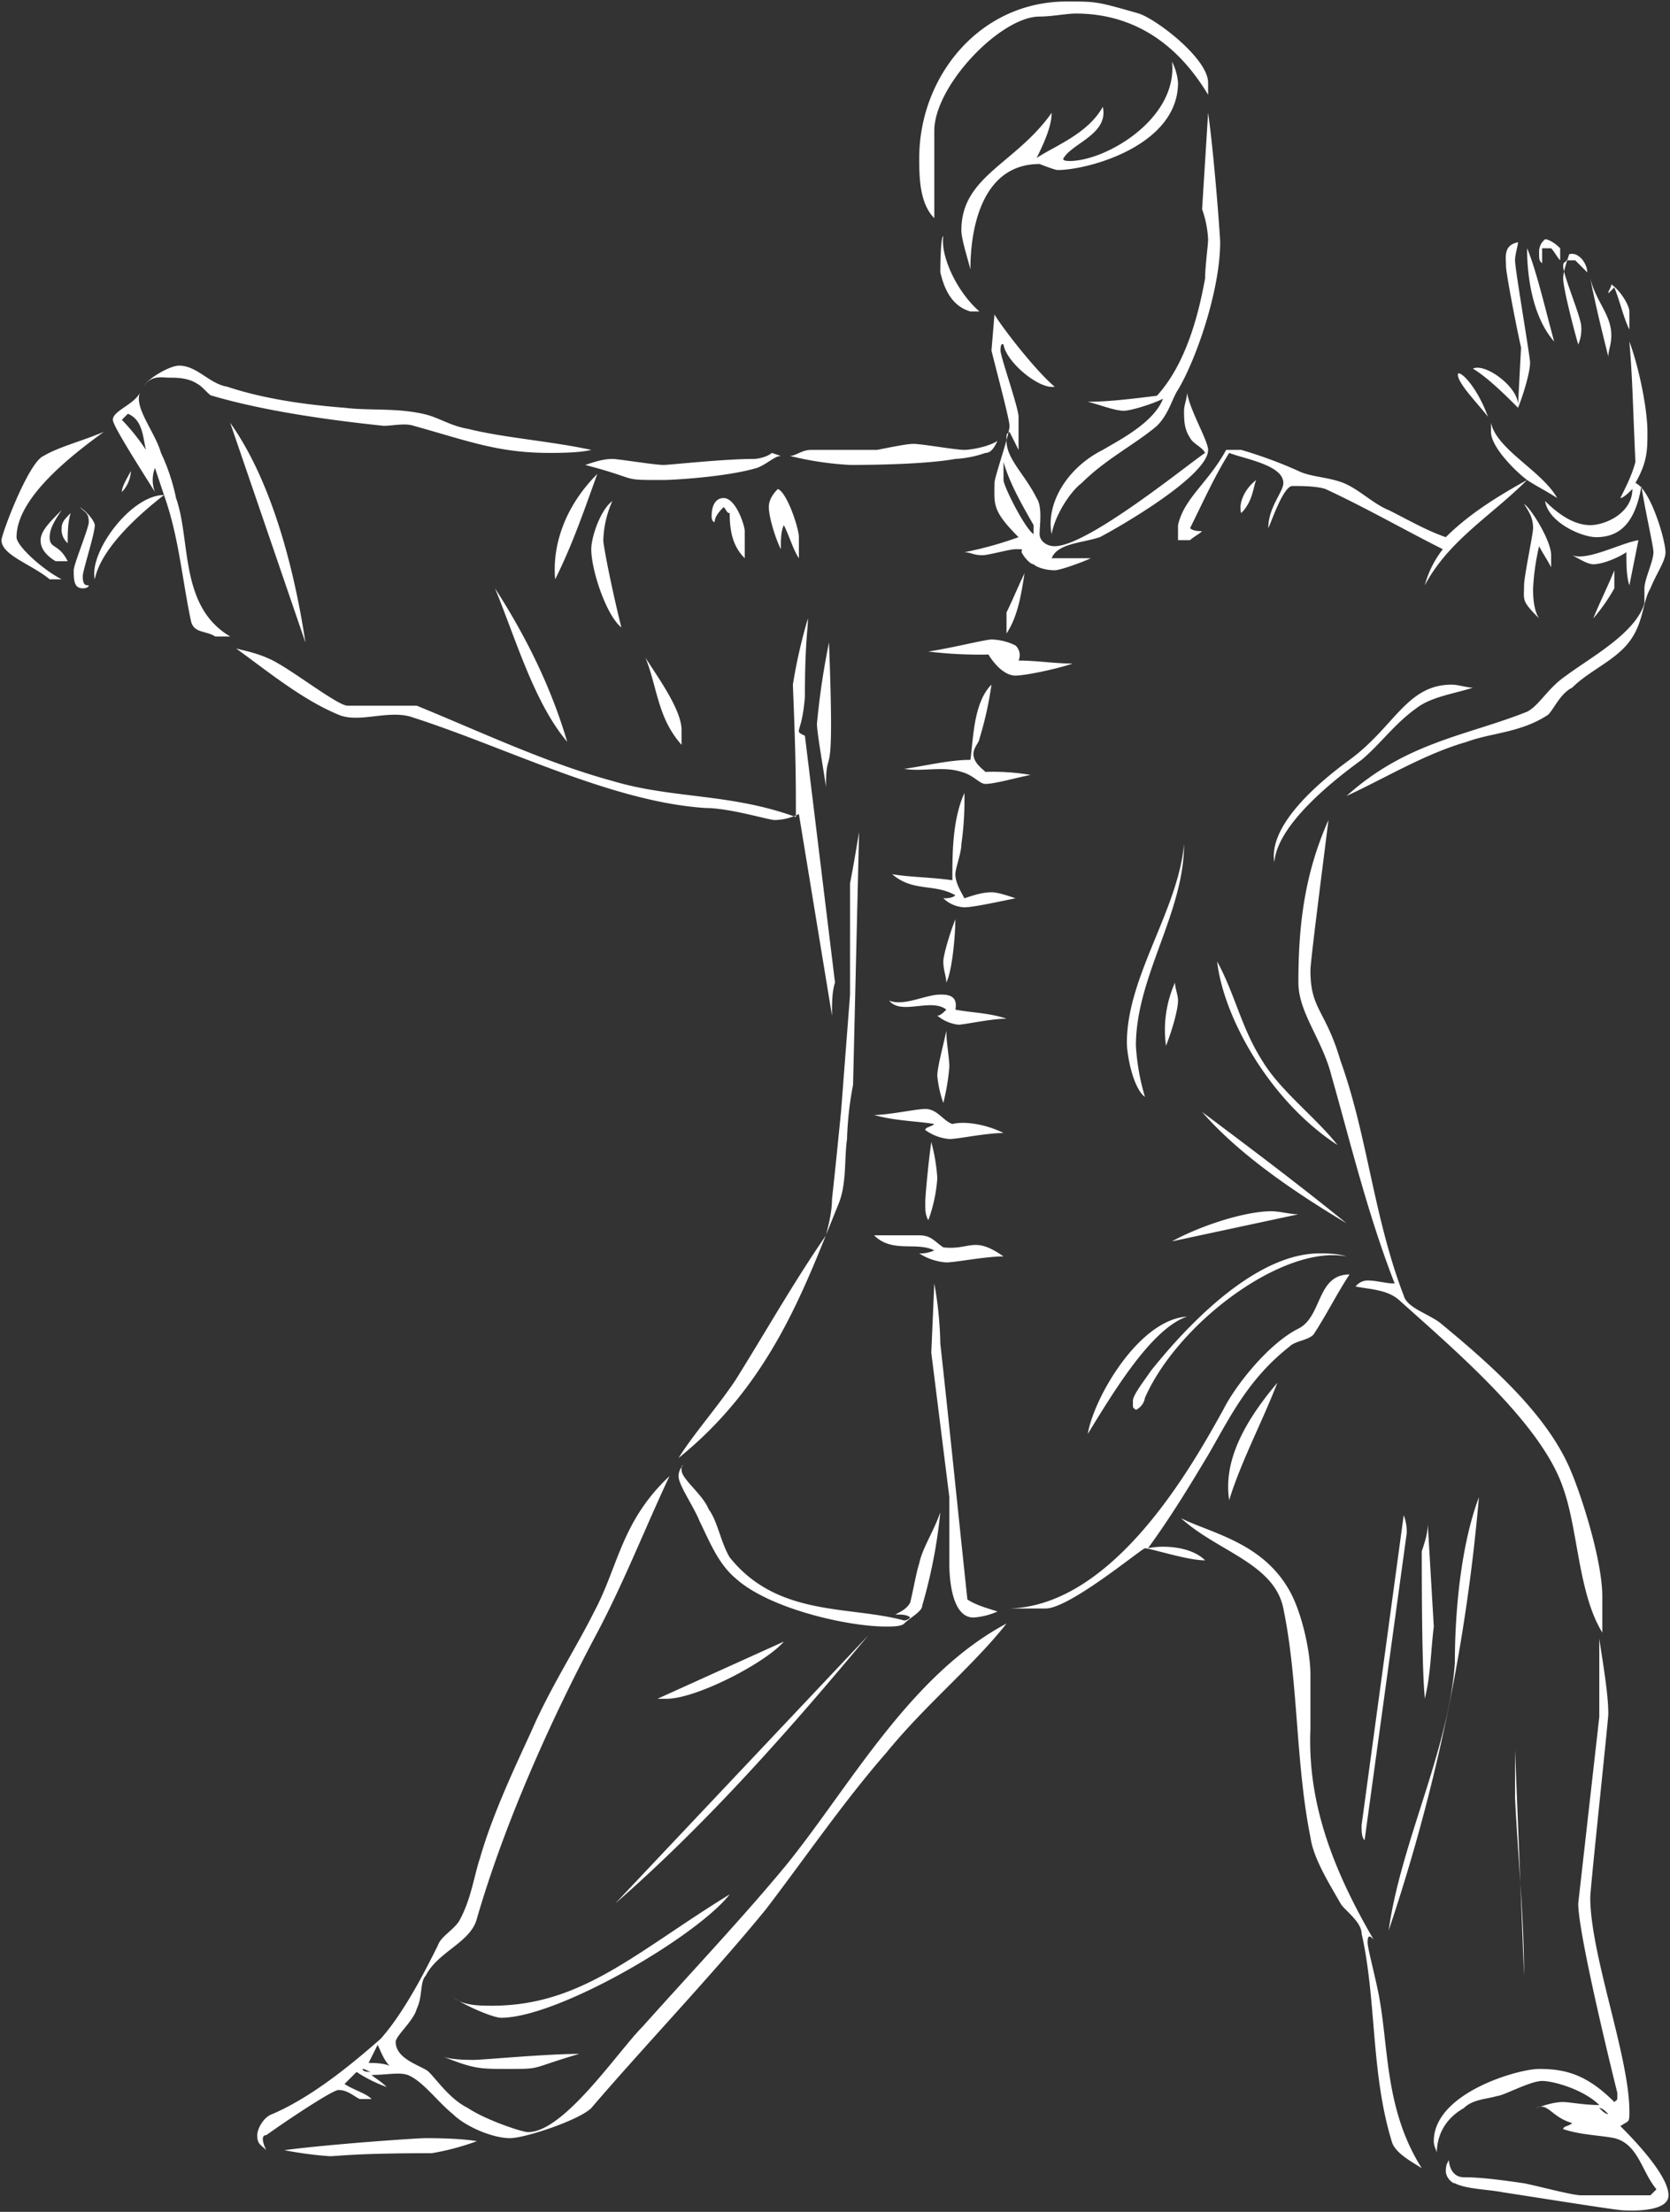 <svg xmlns="http://www.w3.org/2000/svg" id="Layer_1" data-name="Layer 1" width="555" height="735" viewBox="0 0 555 735"><rect x="0" y="0" width="555" height="735" fill="#333333" stroke="none"/><defs><style>      .cls-1 {        fill: #fff;        fill-rule: evenodd;      }    </style></defs><path id="Composite_Path" data-name="Composite Path" class="cls-1" d="M378.5,4.5c6,2,23,15,23,23v4c-12-20-28-27-44-27-3,0-8,1-12,1-13,0-35,23-35,38v29c-5-5-5-14-5-20,0-27,20-52,49-52C364.5,0.5,364.5.5,378.5,4.5Zm13,23c0,21-30,29-40,29-1,0-6-2-6-2-19,0-23,21-23,35-1-4-3-10-3-13,0-18,18-22,30-39,0,4-2,9-5,15,6-4,17-8,22-17,2,9-10,12-13,17,0,0-1,1,2,1,12,0,36-14,34-33A18.539,18.539,0,0,1,391.5,27.5Zm14,53c0,16-8,39-14,49-2,3-3,8-7,12-7,6-17,11-25,19-4,3-9,11-10,17-2-10,5-22,17-28,5-3,17-9,20-17-4,2-11,4-13,4-3,0-8-2-12-3,7,0,15-1,23-2,10-11,14-28,16-39,0-4,1-11,1-13a35.53,35.53,0,0,0-2-10l2-32C403.5,51.5,405.5,78.5,405.5,80.5Zm-80,23h-3c-7-2-9-9-10-13,0,0,0-12,1-12C312.5,84.5,317.5,96.5,325.5,103.5Zm193-21v4c-1-1-2-3-3-4h-3v5c-1-1-1-1-1-4a5.2,5.2,0,0,1,2-4C514.5,79.5,516.5,80.5,518.5,82.5Zm-15,4c0,3,5,32,5,34,0,3-2,10-4,15-4-4-10-10-15-13,4-2,15,6,15,12l1-19c-2-9-5-25-5-27,0-3-1-7,4-8C504.5,81.5,503.5,84.5,503.5,86.5Zm4-4c3,7,6,20,9,31C509.5,105.5,507.5,92.5,507.5,82.5Zm20,8-4-4h-3c0,1-1,0-1,2,0,3,6,17,6,20a12.683,12.683,0,0,1-1,6c-2-7-5-19-5-22,0-2,1-5,2-8C524.5,83.5,527.5,87.5,527.5,90.5Zm8,21c0,3-1,5-1,7-2-8-4-16-6-26C530.5,100.5,535.5,104.5,535.5,111.5Zm6-8v6c-2-4-3-9-5-14l-2,2c0-1,1-2,1-3C538.5,96.5,541.5,101.5,541.5,103.5Zm-191,25c-5,1-16-8-17-14,0,0-1-1-1,2,0,2,6,19,6,22v11l-3-6c-1,1-1,0-1,3,0,6,6,11,10,19,2,3,1,9,1,12,0,2,2,4,5,4,11,0,44-27,50-31-1-2-4-3-5-5-2-3-2-6-2-9,0-2,1-4,1-6,1,6,7,16,7,19,0,9-32,27-36,29-6,2-14,2-16,7h13c-2,1-10,4-12,4-3,0-6-1-7-2-1,0-3-2-4-4,0-1,1-1-2-1-2,0-9,2-11,2-3,0-4-1-6-1a120.9,120.9,0,0,0,18-5c-9-9-8-11-8-18,0-2,5-16,5-19,0-2-4-17-6-25l1-12C333.5,109.5,344.5,123.5,350.5,128.5Zm197,15c0,6,0,10-4,17,5,2,10,19,10,23,0,3-3,7-5,12-3,5-2,13-9,20-5,5-12,8-17,13-4,2-6,7-8,9-9,6-19,6-27,9-14,4-27,12-40,18,20-18,40-20,60-28,4-2,7-8,13-12,8-6,23-14,26-24v-5c0-3,3-9,3-12,0-2-3-15-4-22-2,12-7,17-15,17-5,0-16-5-17-12,6,6,11,8,15,8,5,0,14-4,14-12-1,1-3,3-4,3,2-4,4-8,5-12-1-23-1-28-2-40C544.5,121.5,547.5,135.5,547.5,143.5Zm-472-15c12,4,26,6,39,7,8,1,17,0,26,2,5,1,9,4,15,5,12,3,27,4,41,7-4,1-11,1-14,1-17,0-27-4-45-9-3-1-7,0-10,0-19-2-40-5-57-10-1,0-3-3-5-4-3-2-7-2-9-2-3,0-6-1-9,3,2-3,9-7,12-7C65.5,121.5,69.5,127.5,75.5,128.5Zm409-4c0-2,6,3,10,14C491.5,134.5,484.5,127.5,484.5,124.5Zm-431,26a66.059,66.059,0,0,1,5,15c5,14,1,36,18,46h-5c-3-2-7-1-8-5-3-14-4-28-9-42-9,7-21,18-23,28-2-9,12-28,23-28l-3-9a11.042,11.042,0,0,0,0,8c-5-8-14-22-14-24,0-3,7-5,9-9C44.5,135.5,51.5,143.5,53.5,150.5Zm-5-1a70.061,70.061,0,0,0-8-10l2-2C47.5,139.5,47.5,145.5,48.5,149.5Zm53,64-25-73C91.5,161.5,98.5,193.5,101.5,213.5Zm416-48c-3-2-7-4-10-6-12,12-26,20-34,35a33.794,33.794,0,0,1,6-12c-12-6-26-14-39-20-3-1-8-1-11-1s-7,12-8,14c0-7,5-12,5-15,0-6-13-8-18-10-5,8-9,17-13,25,1,1,3,1,4,1-1,1-3,2-4,3h-4v-5c2-9,10-14,16-25h5a145.8,145.8,0,0,1,19,7c4,2,10,2,15,4s10,7,15,9c6,3,13,7,19,9,8-8,18-14,27-19-4-3-12-11-12-16v-3C497.5,149.5,512.5,156.5,517.5,165.5Zm-512,13c0,3,9,11,15,14h-4c-6-5-16-8-16-13,0-2,9-26,14-28,5-3,13-5,20-8C23.5,151.5,5.5,165.5,5.5,178.5Zm322-28a35.53,35.53,0,0,1-10,2c-11,2-32,2-35,2a106.37,106.37,0,0,1-20-3c2,0,4-2,7-2h22c5-1,10-2,12-2,3,0,14,2,17,2,2,0,8-1,11-3C330.5,148.5,329.5,150.5,327.5,150.5Zm-68,1c-2,0-5,3-8,4-10,3-28,4-31,4-15,0-7,0-26-5,3-1,6-2,9-2,2,0,14,2,17,2,2,0,20-2,30-2,2,0,5-1,6-2Zm84,23v3c-3-2-10-16-10-18v-6C335.5,160.5,339.5,167.5,343.5,174.5Zm-303-11c0-2,2-5,3-7A10.8,10.8,0,0,1,40.5,163.5Zm144,29c-1-11,3-24,14-35C194.5,168.5,190.5,180.5,184.5,192.5Zm228-22c-1-3,1-8,5-11C416.5,161.5,416.5,166.5,412.5,170.5Zm-147,8v7c-2-3-3-7-5-11-1,2-1,5-1,8-2-4-4-11-4-14q0-3,3-6C261.5,163.5,265.5,175.5,265.5,178.5Zm-18-2v9c-4-4-5-9-5-15-1,0-1-1-2-2-1,1-3,3-3,5,0,0-1,0-1-2,0-3,1-6,4-6C244.5,165.5,247.5,174.5,247.5,176.5Zm-47,3c0,2,3,17,6,29-5-4-10-19-10-26,0-4,3-13,7-16A34.524,34.524,0,0,0,200.5,179.5Zm315,5v4c-1-2-3-5-4-7a78.445,78.445,0,0,0-2,14c0,2,0,7,2,10-6-6-5-6-5-11,0-3,3-17,3-19,0-3-1-5-3-8C508.5,168.5,515.5,179.5,515.5,184.5Zm-484-10c0,3-4,15-4,17,0,3,1,3,2,3,0,0,0,1-2,1-3,0-3-3-3-6,0-2,5-14,5-16,0-3-1-3-3-5C29.5,170.5,31.5,173.5,31.5,174.5Zm-15,4c0,4,3,2,6,8h-4c-5-3-5-6-5-7,0-3,3-6,7-10C18.5,172.5,16.5,175.5,16.5,178.5Zm6,2a5.876,5.876,0,0,1-2-5c0-2,1-3,3-5C22.5,173.5,22.5,177.5,22.5,180.5Zm519,14c-1-3-1-7-1-11-3,2-8,4-11,4-2,0-5-2-7-3,5,2,16-4,22-5Zm-5,1a60.7,60.7,0,0,1-7,10c2-5,5-11,7-16v6Zm-202,15v-7c2-4,4-9,6-13C339.5,196.5,338.5,204.5,334.5,210.5Zm-146,36c-11-13-17-34-24-51Q181,221,188.5,246.5Zm79-15c-1,13-4,11,0,13l10,82c-1,3-1,7-1,11l-11-67a18.839,18.839,0,0,1-8,2c-2,0-15-4-23-4-31-2-66-20-97-30-8-3-18,2-25-1-12-5-23-14-34-22,4,1,9,2,14,5,7,4,20,14,23,14h23c22,9,43,19,65,25,20,6,39,4,61,12,0-13,0-19-1-44a174.167,174.167,0,0,1,5-22C268.5,209.5,267.5,213.5,267.5,231.5Zm70-17a4.4,4.4,0,0,1,1,5c6,0,12,1,18,1-6,2-16,4-19,4-5,0-9-7-9-7a140.839,140.839,0,0,1-20-1c7-1,19-4,21-4A18.839,18.839,0,0,1,337.5,214.5Zm-63,47c-1-7-3-18-3-21a250.639,250.639,0,0,1,4-27C277.5,265.5,274.5,245.5,274.5,261.5Zm-48-19v5c-8-9-8-19-12-29C217.5,223.5,226.5,235.5,226.5,242.5Zm99,3c0,1-2,3-2,5,0,3,3,5,4,6a75.687,75.687,0,0,1,15,1c-5,1-12,3-15,3-2,0-4-3-8-4-6-2-13,0-19-1,7-1,15-3,22-3,1-7,1-19,7-25A116.272,116.272,0,0,1,325.5,245.5Zm164-17c-6,2-14,3-19,7-7,5-12,12-18,17-11,8-28,22-29,34-2-12,14-26,25-34,15-11,19-25,34-25C484.5,227.5,487.5,228.5,489.5,228.5Zm-168,28h0Zm-2,24c0,3-2,8-2,10,0,3,2,6,3,8,3-1,6-2,9-2,2,0,5,1,8,2-5,1-14,3-17,3a10.8,10.8,0,0,1-7-3c1,0,3,0,4-1-7-4-14-1-21-7,6,1,13,1,20,2,0-9,0-20,4-29A102.84,102.84,0,0,1,319.5,280.5Zm116,42c0,13,5,13,10,30,9,25,11,52,21,78,1,4,8,6,12,9,17,14,35,30,43,48,4,9,11,31,11,43v12c-8-13-8-34-13-48-7-21-35-45-54-62-4-4-10-4-15-5a5.2,5.2,0,0,1,4-2c3,0,6,1,9,1-9-23-15-48-21-69-3-12-11-21-11-31,0-19,2-36,10-54C439.5,288.5,435.5,319.5,435.5,322.5Zm-152,38a110.19,110.19,0,0,0-2,18c-1,7,0,15-3,22-11,27-22,59-53,84,5-8,13-17,19-26,10-16,19-32,30-48,1-4,2-8,2-12,1-9,2-19,3-29l3-39v-37c1-5,2-11,3-17Zm94-13a75.5,75.5,0,0,0,3,17c-4-3-6-14-6-18,0-22,17-44,19-66C393.5,303.5,377.5,324.5,377.5,347.5Zm-63-21c0-2-1-4-1-7,0-2,2-9,4-14C317.5,310.5,316.5,322.5,314.5,326.5Zm105,26c6,10,18,19,25,28-23-15-38-43-40-61C410.5,330.5,412.5,341.5,419.5,352.5Zm-28-20c0,3-2,10-4,15a38.609,38.609,0,0,1,3-21C390.5,328.5,391.5,330.5,391.5,332.5Zm-74,3c5,1,11,1,17,3-5,0-14,2-16,2a13.293,13.293,0,0,1-7-3c1,0,2-1,3-2-5-4-15,2-19-3,5,2,12-2,17-2C314.5,330.5,318.5,330.5,317.5,335.5Zm-2,19a73.846,73.846,0,0,1-2,12,37.111,37.111,0,0,1-2-9c0-3,2-10,3-15C314.5,346.5,315.5,351.5,315.5,354.5Zm1,19c4-1,11,0,17,3-6,0-15,2-18,2a15.959,15.959,0,0,1-8-3c0-1,2-1,3-2-6-1-13-1-20-3,5,0,14-2,17-2C311.5,368.5,313.5,372.5,316.5,373.5Zm131,33c-15-9-35-22-48-37C415.5,381.5,431.5,393.5,447.5,406.5Zm-136-15a50.17,50.17,0,0,1-3,14c-1-2-1-3-1-6,0-2,1-13,2-20A59.87,59.87,0,0,1,311.5,391.5Zm120,12-42,9c9-5,24-10,33-10C425.5,402.5,428.5,403.5,431.5,403.5Zm-126,7c4,0,5,2,8,4,9,1,10-4,20,3-6,0-16,2-19,2a18.983,18.983,0,0,1-9-3,10.873,10.873,0,0,0,5-1c-6-3-14,1-20-5h15Zm142,7c-21-4-56,22-67,47a5.359,5.359,0,0,1-3,4c-1-1-1,0-1-3,0-2,4-7,6-10,16-20,37-39,56-39C440.5,416.5,444.5,416.5,447.5,417.5Zm-11,26c-2,2-6,2-8,4-14,11-20,24-27,36-6,10-12,20-20,31,4-1,14-1,19,4-6,0-18-4-20-4-1,0-25,20-33,20h-12c35-1,61-48,71-66,4-8,15-22,25-27,8-4,6-18,17-18C444.5,429.5,440.5,437.5,436.5,443.5Zm-124,3c3,27,6,57,9,85,3,2,7,3,10,4a23.535,23.535,0,0,1-8,2c-8,0-8-16-8-18v-22l-6-48,1-23A123.1,123.1,0,0,1,312.5,446.5Zm49,30c2-12,17-38,33-39C382.5,441.5,369.5,463.5,361.5,476.5Zm47,22c-2-13,5-26,16-39C419.5,472.5,412.5,485.5,408.5,498.5Zm-182-10c0,3,7,8,9,13,3,4,4,11,7,16,16,20,40,16,58,21a3.1,3.1,0,0,0,2-1c-1-1-3-1-5-1,2-1,4-2,5-4,1-4,2-10,3-13,1-5,5-11,7-17a169.6,169.6,0,0,1-6,31c0,2-4,4-6,6-1,1-4,1-6,1-13,0-39-6-50-16-6-5-9-13-12-19-2-5-7-12-7-15a5.2,5.2,0,0,1,2-4C226.5,487.5,226.5,486.5,226.5,488.5Zm-28,54c-16,30-31,64-40,95-2,8-13,11-17,19-2,2-1,7-3,11-1,4-7,9-7,11,0,6,9,8,11,10,3,3,7,9,13,12,6,4,18,8,20,8,12,0,30-27,38-35,17-19,34-37,48-54,21-26,41-63,73-80-11,14-27,27-40,43-14,16-27,35-40,52-18,22-40,45-58,66-4,4-22,10-27,10-6,0-15-4-19-8-5-4-10-11-15-13-3-1-7,0-12,0,1,1,3,2,5,4a46.711,46.711,0,0,1-10-5l-4,4c3,2,7,3,9,5h-4c-2-1-4-3-7-3-2,0-17,10-24,15-2,0-1,3,0,5-2-2-3-2-3-5,0-2,2-6,5-7,14-6,28-18,36-25,8-9,15-23,19-31,1-3,5-5,7-8,4-7,5-15,7-21,4-14,11-29,17-42,6-14,15-28,21-40,8-15,9-30,25-45C214.5,507.5,207.5,525.5,198.5,542.5Zm263,99c4-29,20-60,22-89,0-17,2-39,8-55A616.012,616.012,0,0,1,461.5,641.5Zm6-132-14,102c-1-1-1-3-1-5l14-103A14.862,14.862,0,0,1,467.5,509.5Zm-39,19c4,7,7,20,7,28v18c-1,24,7,46,21,70-1-1-2-2-2,1,0,2,3,13,4,19,3,17,2,37,14,56-3-2-9-5-10-9-7-23-5-47-10-69,0-4-6-8-7-10-4-7-9-15-10-22-5-25-4-52-9-76-3-15-22-19-34-30C402.5,509.5,419.5,512.5,428.5,528.5Zm48,12c-1,8-1,16-3,24,0-2-1-5-1-49,1-3,2-6,2-9Zm27,57c1,20,3,40,3,59l-3-75v16Zm-299,35,84-89C263.5,573.5,235.5,605.5,204.5,632.5Zm330-63c0,2-6,58-6,61,0,19,13,53,13,71,0,4,0,3-3,5,3,3,16,16,16,23,0,6-14,5-15,5-2,0-27-4-40-6-5-1-12-1-16-3-1,0-3-2-3-4,0-3,1-3,1-4,0,2,1,6,5,6,6,0,13,1,20,2,5,1,16,4,19,4h23l2-2c-5-6-6-15-14-17-5-1-11-1-17-3,0-1,2-1,3-2-7-2-8-7-12-5,3-1,6-2,9-2,2,0,7,1,12,1-5-5-15-8-19-8s-13,5-15,5c-3,1-8,1-11,4-7,4-9,10-9,15,0-1-1-2-1-4,0-16,28-24,35-24,9,0,16,2,25,11,1-1,1,0,1-3,0,0-13-52-13-63l7-62v-26C532.5,551.5,534.5,562.5,534.5,569.5Zm-313-5h-3l42-19C254.5,552.5,231.5,564.5,221.5,564.5Zm-55,106c-3,0-14-5-16-7,3,3,9,3,13,3,30,0,48-18,79-37C231.5,643.5,185.5,670.5,166.5,670.5Zm-37,16c-2-1-6-1-7-1l3-6C126.5,681.5,127.5,684.5,129.5,686.5Zm39,1c-9,0-11,0-21-4,3,1,8,1,10,1,3,0,24-2,35-2C175.5,687.5,180.5,687.5,168.5,687.5Zm-45,1c-1,0-3,0-3-1C121.5,687.5,122.5,688.5,123.5,688.5Zm411,14c-1,0-2-1-3-2C532.5,700.5,533.5,701.5,534.5,702.5Zm-1,3h0Zm-375,6a83.309,83.309,0,0,1-15,4c-26,0-31,1-34,1a125.424,125.424,0,0,1-15-2c15-2,44-4,47-4C143.5,710.5,152.5,710.5,158.5,711.5Z"></path></svg>